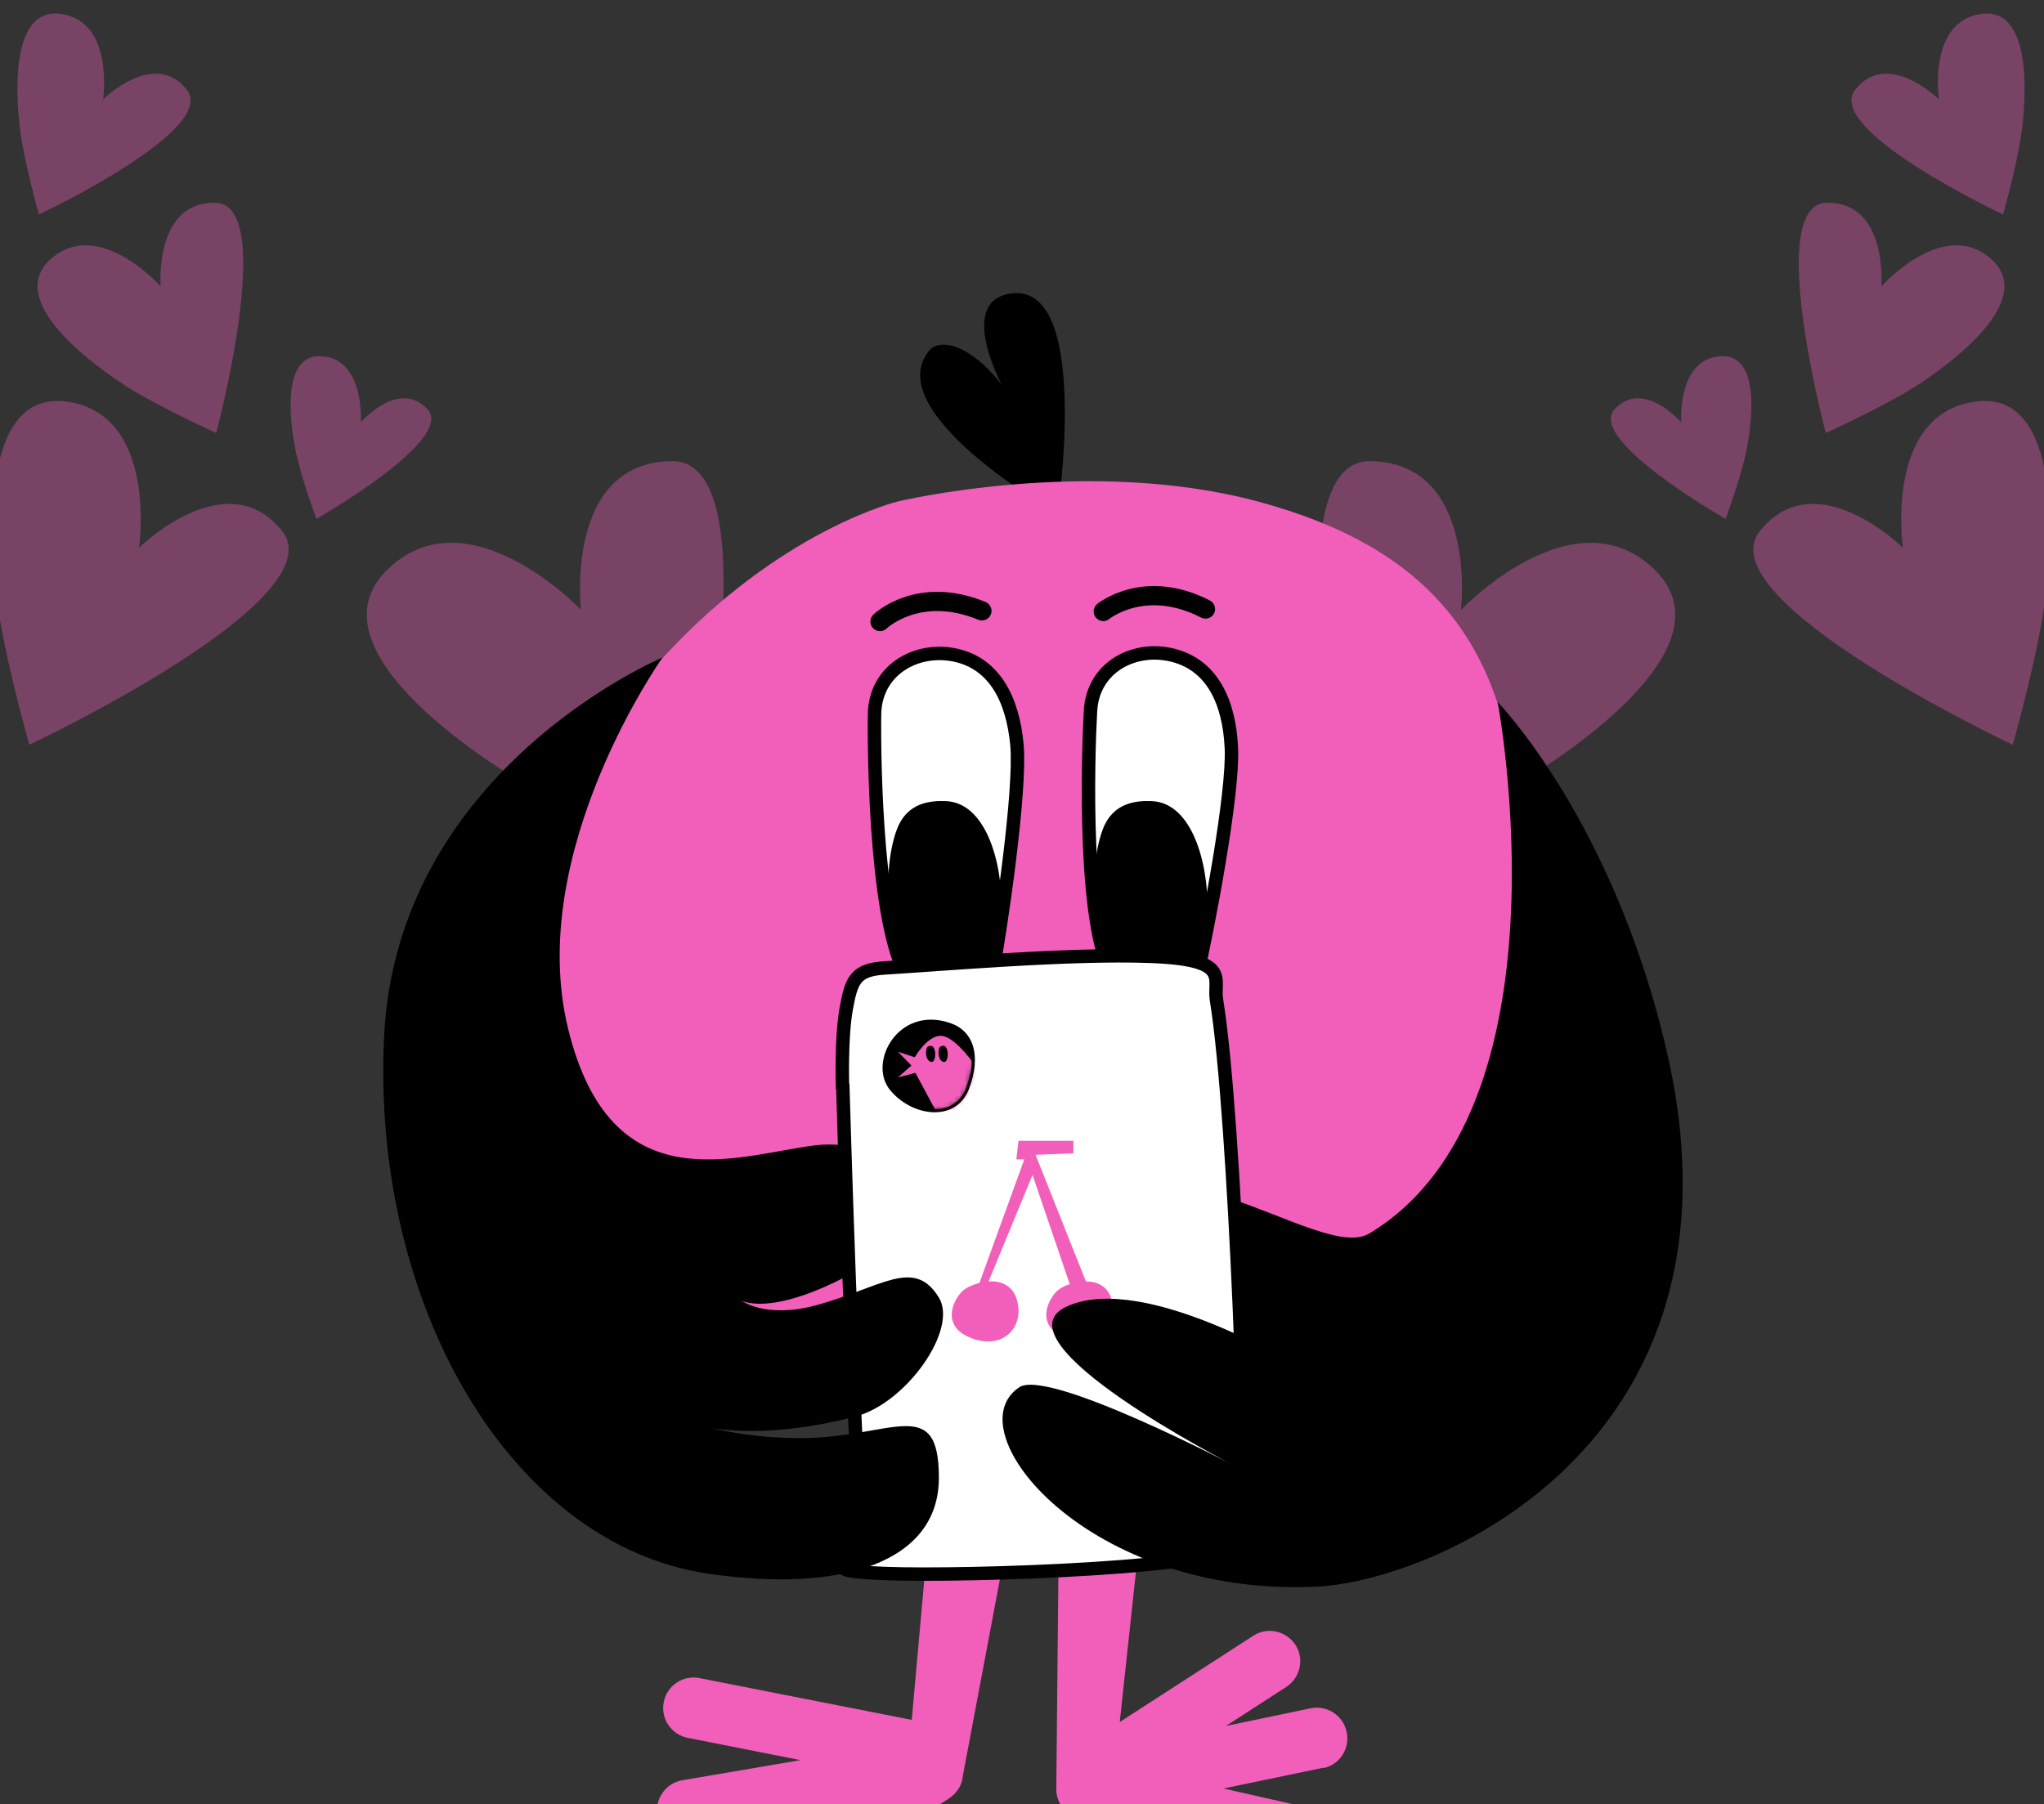 <svg width="376" height="332" viewBox="0 0 376 332" fill="none" xmlns="http://www.w3.org/2000/svg">
<rect x="0" y="0" width="376" height="332" fill="#333333" stroke="none"/>
<g clip-path="url(#clip0_5505_3979)">
<g opacity="0.36">
<path d="M368.469 39.463C368.469 39.463 335.293 23.875 341.305 16.444C347.317 9.013 356.664 18.282 356.664 18.282C356.664 18.282 354.593 4.073 364.291 2.577C373.989 1.082 372.676 18.283 371.899 24.184C371.122 30.085 368.469 39.463 368.469 39.463Z" fill="#F25FBA"/>
<path d="M370.25 137.037C370.25 137.037 313.488 110.367 323.774 97.653C334.06 84.939 350.053 100.798 350.053 100.798C350.053 100.798 346.51 76.486 363.102 73.927C379.695 71.368 377.449 100.799 376.12 110.896C374.791 120.992 370.25 137.037 370.25 137.037Z" fill="#F25FBA"/>
<path d="M249.372 158.531C249.372 158.531 232.305 84.565 252.098 84.846C271.89 85.128 268.757 112.208 268.757 112.208C268.757 112.208 289.245 90.655 304.089 104.533C318.933 118.41 289.243 138.283 278.64 144.568C268.038 150.854 249.372 158.531 249.372 158.531Z" fill="#F25FBA"/>
<path d="M335.859 79.668C335.859 79.668 324.607 37.537 335.976 37.31C347.345 37.082 346.078 52.691 346.078 52.691C346.078 52.691 357.417 39.915 366.212 47.59C375.007 55.266 358.352 67.258 352.388 71.076C346.425 74.893 335.859 79.668 335.859 79.668Z" fill="#F25FBA"/>
<path d="M317.439 95.479C317.439 95.479 291.724 80.871 297.024 75.269C302.323 69.666 309.264 77.705 309.264 77.705C309.264 77.705 308.485 66.146 316.379 65.548C324.273 64.949 322.144 78.705 321.151 83.403C320.158 88.101 317.439 95.479 317.439 95.479Z" fill="#F25FBA"/>
</g>
<g opacity="0.36">
<path d="M7.165 39.463C7.165 39.463 40.341 23.875 34.329 16.444C28.317 9.013 18.97 18.282 18.97 18.282C18.97 18.282 21.041 4.073 11.343 2.577C1.645 1.082 2.958 18.283 3.735 24.184C4.511 30.085 7.165 39.463 7.165 39.463Z" fill="#F25FBA"/>
<path d="M5.384 137.037C5.384 137.037 62.146 110.367 51.86 97.653C41.574 84.939 25.581 100.798 25.581 100.798C25.581 100.798 29.123 76.486 12.531 73.927C-4.061 71.368 -1.815 100.799 -0.486 110.896C0.843 120.992 5.384 137.037 5.384 137.037Z" fill="#F25FBA"/>
<path d="M126.262 158.531C126.262 158.531 143.329 84.565 123.536 84.846C103.744 85.128 106.877 112.208 106.877 112.208C106.877 112.208 86.388 90.655 71.545 104.533C56.701 118.41 86.39 138.283 96.993 144.568C107.596 150.854 126.262 158.531 126.262 158.531Z" fill="#F25FBA"/>
<path d="M39.775 79.668C39.775 79.668 51.027 37.537 39.658 37.31C28.289 37.082 29.556 52.691 29.556 52.691C29.556 52.691 18.216 39.915 9.422 47.59C0.627 55.266 17.282 67.258 23.245 71.076C29.209 74.893 39.775 79.668 39.775 79.668Z" fill="#F25FBA"/>
<path d="M58.195 95.479C58.195 95.479 83.91 80.871 78.61 75.269C73.311 69.666 66.37 77.705 66.37 77.705C66.37 77.705 67.149 66.146 59.255 65.548C51.361 64.949 53.49 78.705 54.483 83.403C55.475 88.101 58.195 95.479 58.195 95.479Z" fill="#F25FBA"/>
</g>
<path d="M194.536 94.496C194.536 94.496 201.044 50.846 185.39 54.1C176.301 56.007 184.268 70.763 184.268 70.763C178.265 63.133 172.71 62.179 170.859 64.592C161.77 76.037 194.592 94.553 194.592 94.553L194.536 94.496Z" fill="black"/>
<path d="M164.968 92.309C164.968 92.309 200.203 83.837 231.51 92.309C262.817 100.781 280.435 119.071 279.144 160.141C277.854 201.267 262.2 261.919 196.275 260.628C130.35 259.338 102.297 235.156 96.462 206.485C90.57 177.759 100.389 144.488 121.934 121.035C143.479 97.526 165.024 92.309 165.024 92.309H164.968Z" fill="#F25FBA"/>
<path d="M189.037 263.827L172.486 263.322L167.717 316.455L128.667 308.768C125.637 308.151 122.663 310.171 122.102 313.2C121.485 316.23 123.505 319.204 126.535 319.765L147.238 323.861L125.525 327.564C122.495 328.069 120.419 330.986 120.924 334.016C121.429 337.046 124.347 339.122 127.376 338.617L147.294 335.194L132.65 344.676C130.069 346.359 129.284 349.838 130.967 352.419C132.314 354.439 134.726 355.336 136.914 354.831C137.532 354.663 138.149 354.439 138.71 354.102L174.618 330.874C176.133 329.864 177.031 328.293 177.143 326.61L188.981 263.827H189.037Z" fill="#F25FBA"/>
<path d="M243.517 325.319C246.49 324.645 248.342 321.728 247.725 318.698C247.108 315.668 244.134 313.705 241.104 314.322L225.507 317.576L236.616 310.394C239.197 308.711 239.982 305.233 238.299 302.652C236.616 300.071 233.137 299.285 230.556 300.969L205.982 316.847L211.256 267.866L194.929 265.116L194.311 329.022V329.134V329.246C194.311 331.771 196.107 334.071 198.688 334.632L239.982 343.946C240.824 344.114 241.665 344.114 242.451 343.946C244.471 343.497 246.154 341.87 246.659 339.738C247.332 336.708 245.424 333.735 242.395 333.005L225.058 329.078L243.405 325.263C243.405 325.263 243.461 325.263 243.517 325.263V325.319Z" fill="#F25FBA"/>
<path d="M202.952 112.507C202.952 112.507 210.526 106.279 221.748 112.058" stroke="black" stroke-width="3.535" stroke-miterlimit="10" stroke-linecap="round"/>
<path d="M161.882 114.358C161.882 114.358 168.895 107.57 180.621 112.395" stroke="black" stroke-width="3.535" stroke-miterlimit="10" stroke-linecap="round"/>
<path d="M205.14 180.452C207.777 184.099 218.1 188.644 220.176 179.611C222.252 170.577 226.909 146.171 226.516 137.643C226.124 129.115 222.982 122.438 215.856 120.587C208.731 118.735 200.988 122.719 200.595 130.91C200.146 139.102 199.08 171.98 205.196 180.452H205.14Z" fill="white" stroke="black" stroke-width="2.469" stroke-miterlimit="10"/>
<path d="M211.873 147.405C208.955 147.293 204.747 147.686 202.896 152.511C199.81 160.422 200.203 179.947 211.761 184.155C225.058 189.036 226.124 147.966 211.873 147.405Z" fill="black"/>
<path d="M167.549 180.789C170.354 184.323 180.846 188.419 182.529 179.274C184.212 170.128 187.803 145.554 187.074 137.082C186.288 128.553 182.866 122.045 175.684 120.53C168.503 119.015 160.928 123.335 160.872 131.527C160.76 139.719 161.153 172.597 167.605 180.845L167.549 180.789Z" fill="white" stroke="black" stroke-width="2.469" stroke-miterlimit="10"/>
<path d="M174.001 147.405C171.083 147.293 166.875 147.686 165.024 152.511C161.938 160.422 162.331 179.947 173.889 184.155C187.186 189.036 188.252 147.966 174.001 147.405Z" fill="black"/>
<path d="M154.981 199.865C154.981 199.865 154.7 191 155.654 185.67C156.608 180.34 157.337 178.433 162.78 178.096C173.159 177.479 196.668 175.403 211.649 175.964C226.629 176.525 223.15 180.004 223.768 183.931C227.358 206.037 229.715 279.144 228.817 283.688C227.863 288.57 177.255 290.084 162.836 289.523C148.417 288.962 159.021 287.84 158.684 284.642C157.001 267.474 155.037 199.921 155.037 199.921L154.981 199.865Z" fill="white" stroke="black" stroke-width="2.469" stroke-miterlimit="10"/>
<path d="M156.72 234.314C141.515 242.506 136.297 239.252 136.297 239.252C136.297 239.252 140.674 242.674 149.987 240.206C162.05 236.951 168.11 231.229 172.71 238.747C176.301 244.582 166.707 258.272 157.225 260.684C130.855 267.417 119.521 259.001 119.521 259.001C119.521 259.001 130.518 264.612 147.238 264.612C163.958 264.612 172.71 256.308 172.71 271.906C172.71 287.503 154.812 293.114 130.406 289.579C93.993 284.305 68.296 240.149 70.653 190.776C73.009 141.402 121.878 120.979 121.878 120.979C121.878 120.979 96.574 156.663 104.485 189.205C112.396 221.747 135.4 212.601 149.819 210.75C151.614 210.525 153.354 210.525 155.037 210.75" fill="black"/>
<path d="M204.411 238.859C203.625 236.559 201.717 235.773 199.754 235.773L190.496 212.489L197.453 212.208V209.908H187.354L186.961 213.33H188.42L180.173 236.054C178.882 236.39 177.704 236.951 177.087 237.512C175.235 239.252 172.935 244.245 178.994 246.321C185.11 248.397 188.588 243.572 186.961 238.859C186.12 236.39 183.988 235.661 181.856 235.773L189.935 216.192L196.78 236.278C195.77 236.615 194.985 237.064 194.48 237.512C192.628 239.252 190.328 244.245 196.387 246.321C202.503 248.397 205.981 243.572 204.354 238.859H204.411Z" fill="#F25FBA"/>
<path d="M226.573 220.624C236.896 224.047 247.22 229.769 251.877 226.964C289.693 204.241 275.498 129.17 275.498 129.17C275.498 129.17 297.211 151.445 306.861 194.591C322.739 266.07 263.659 290.925 242.227 291.935C200.147 293.955 175.348 263.265 187.523 255.242C192.853 251.763 226.909 269.605 226.909 269.605C226.909 269.605 182.024 246.657 196.388 240.317C210.695 234.033 239.253 251.707 239.253 251.707C239.253 251.707 234.147 249.407 227.807 246.04" fill="black"/>
<path d="M163.846 200.258C167.661 205.083 175.628 206.373 177.985 200.258C180.285 194.142 178.77 189.822 174.618 188.475C165.417 185.39 160.087 195.433 163.846 200.258Z" fill="black"/>
<mask id="mask0_5505_3979" style="mask-type:luminance" maskUnits="userSpaceOnUse" x="162" y="187" width="18" height="18">
<path d="M163.846 200.258C167.661 205.083 175.628 206.373 177.985 200.258C180.285 194.142 178.77 189.822 174.618 188.475C165.417 185.39 160.087 195.433 163.846 200.258Z" fill="white"/>
</mask>
<g mask="url(#mask0_5505_3979)">
<path d="M179.668 196.442C179.668 196.442 175.965 190.944 173.328 190.607C170.691 190.27 168.278 194.535 168.278 194.535L165.192 193.525L167.661 196.049L165.192 198.238L168.39 197.396L172.149 204.409C172.149 204.409 174.001 205.026 176.357 203.792C178.714 202.558 179.668 196.498 179.668 196.498V196.442Z" fill="#F25FBA"/>
</g>
<path d="M163.846 200.258C167.661 205.083 175.628 206.373 177.985 200.258C180.285 194.142 178.77 189.822 174.618 188.475C165.417 185.39 160.087 195.433 163.846 200.258Z" stroke="black" stroke-width="0.561" stroke-miterlimit="10"/>
<path d="M171.195 192.459C170.971 192.459 170.634 192.459 170.466 192.851C170.242 193.469 170.242 195.04 171.195 195.376C172.262 195.769 172.374 192.459 171.195 192.403V192.459Z" fill="black"/>
<path d="M173.496 192.459C173.272 192.459 172.935 192.459 172.767 192.851C172.542 193.469 172.542 195.04 173.496 195.376C174.562 195.769 174.674 192.459 173.496 192.403V192.459Z" fill="black"/>
</g>
<defs>
<clipPath id="clip0_5505_3979">
<rect width="376" height="332" fill="white"/>
</clipPath>
</defs>
</svg>
